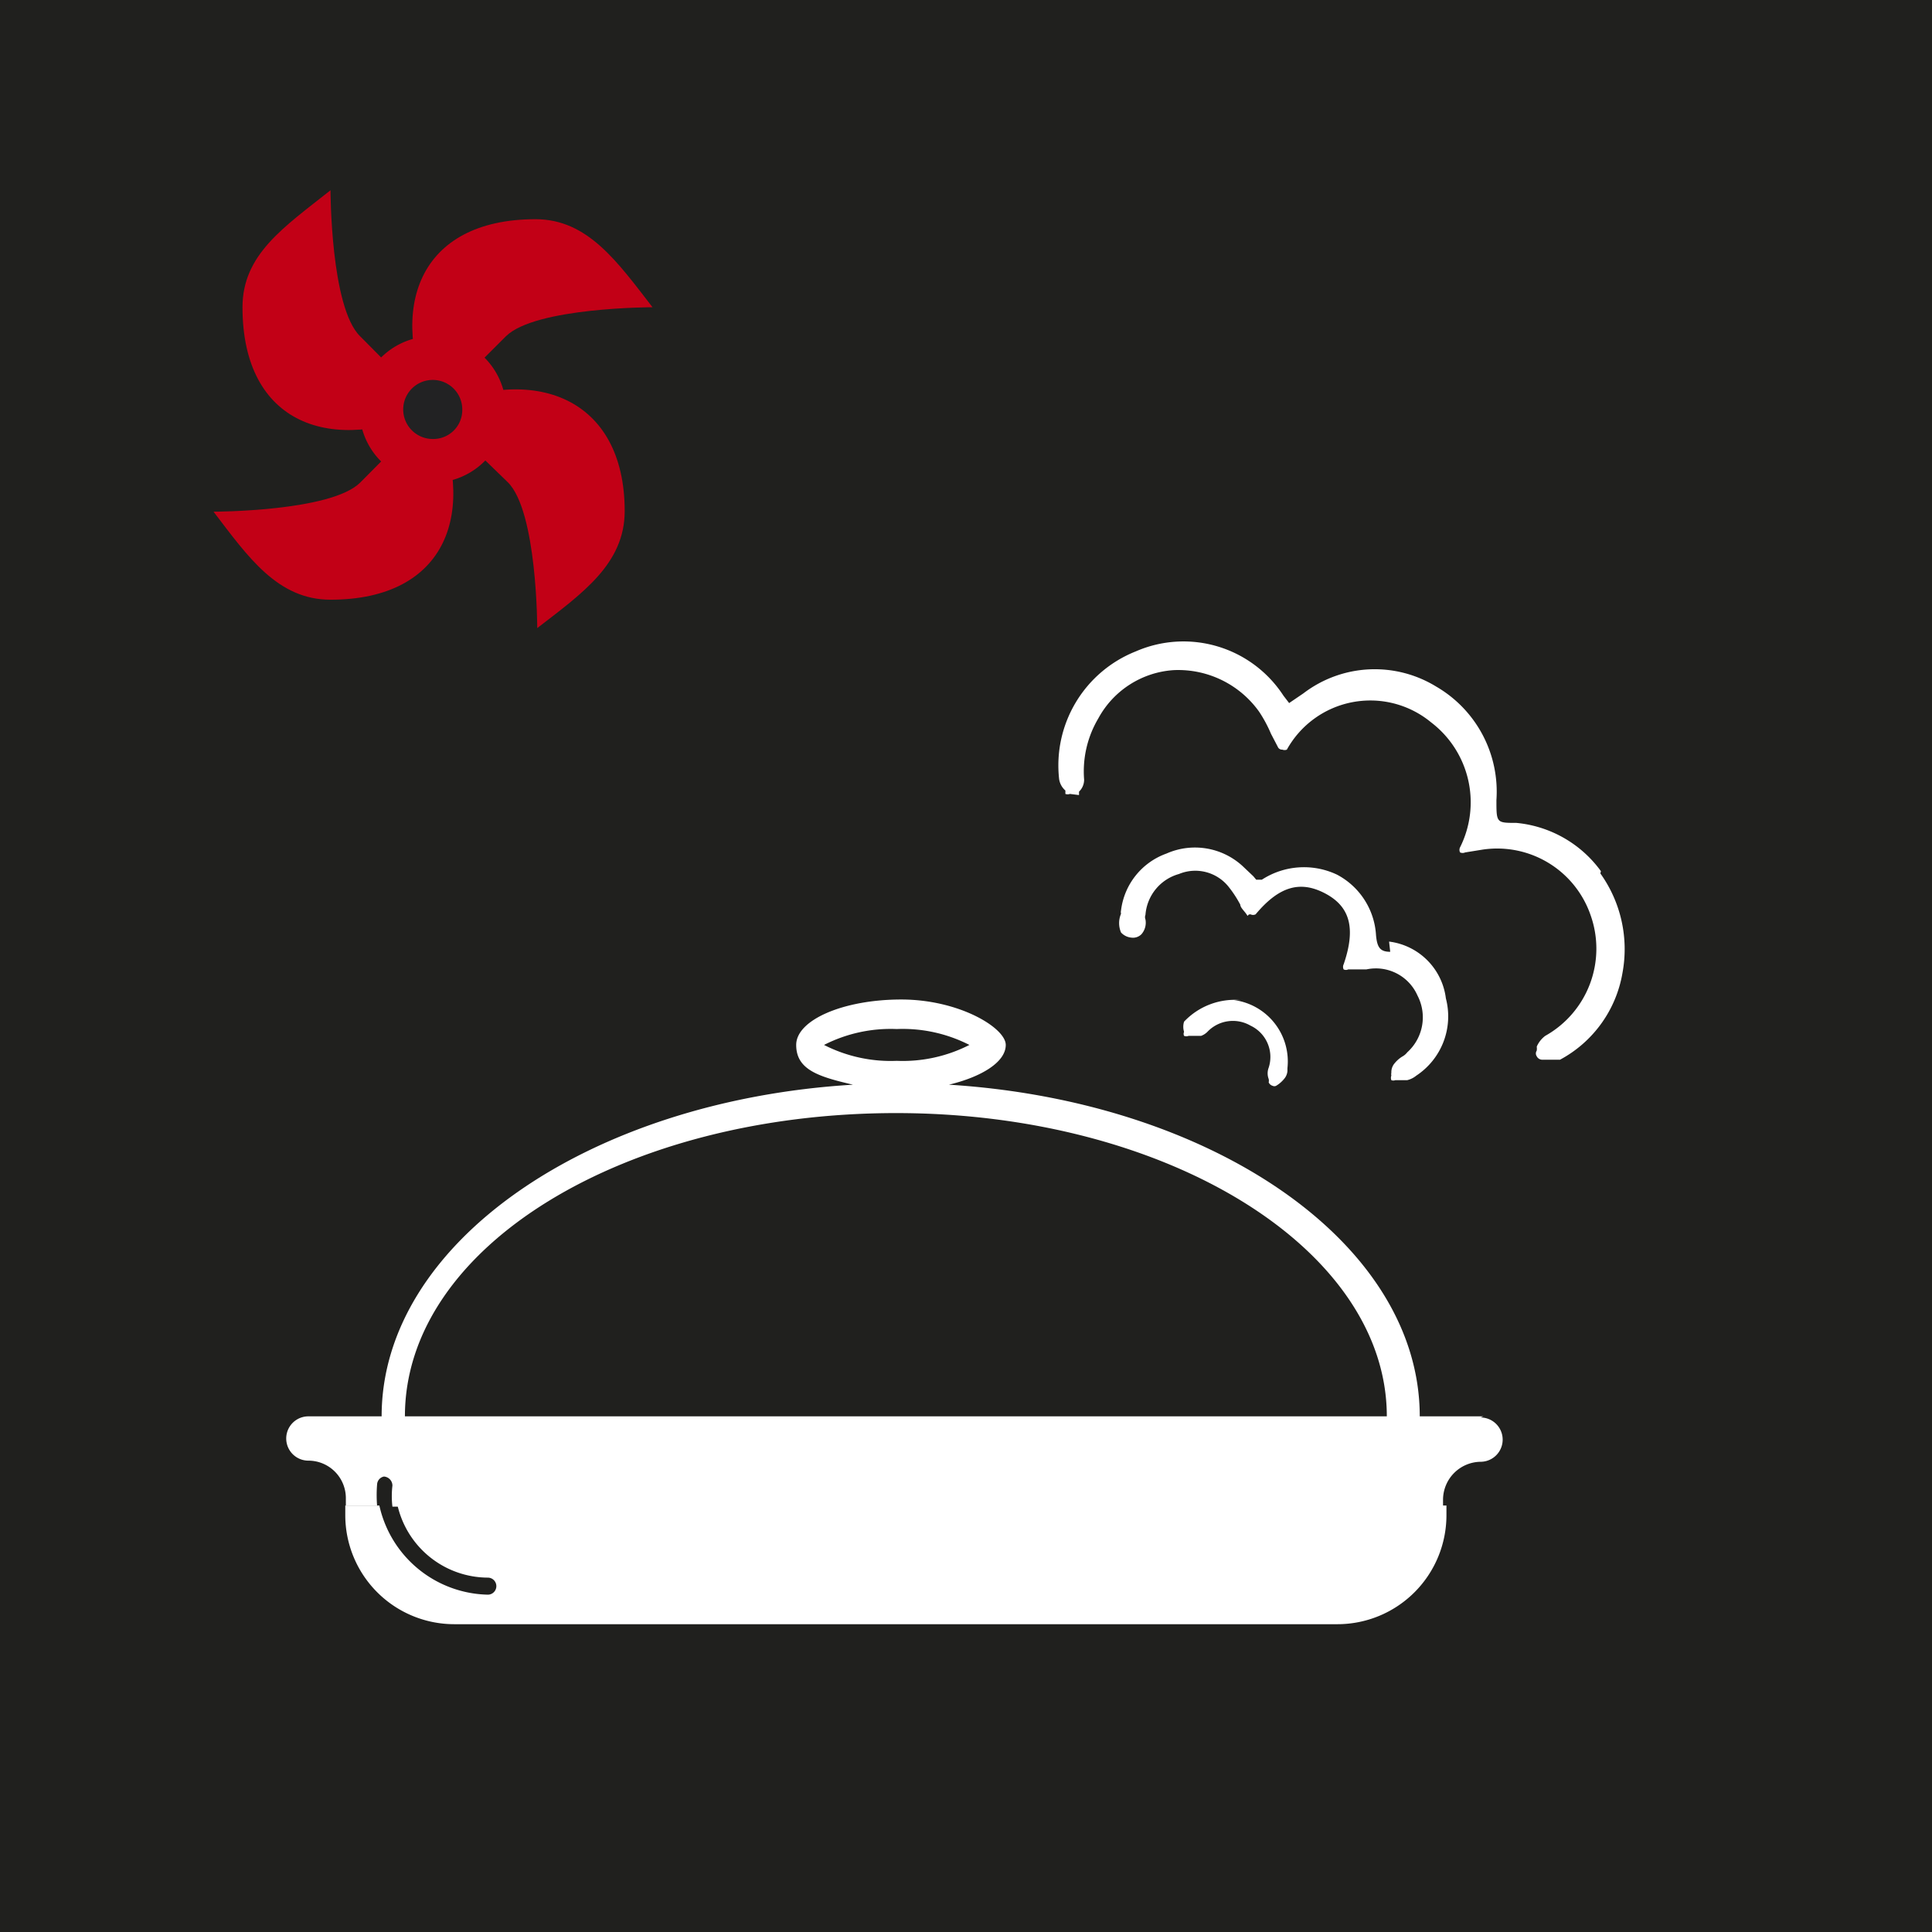 <svg xmlns="http://www.w3.org/2000/svg" viewBox="0 0 34.02 34.02"><defs><style>.cls-1{fill:#20201e;}.cls-2{fill:#c20016;}.cls-3{fill:#222223;}.cls-4{fill:#fff;}</style></defs><g id="Fondo_nero" data-name="Fondo nero"><rect class="cls-1" width="34.02" height="34.02"/></g><g id="Grafica_bianco" data-name="Grafica bianco"><path class="cls-2" d="M7.62,7.21c-1.78.82-3.35.26-3.35-1.8C4.27,4.48,5,4,5.82,3.35c0,0,0,2.06.52,2.57Z"/><path class="cls-2" d="M7.62,7.21C6.8,5.43,7.37,3.86,9.43,3.86c.92,0,1.44.75,2.06,1.55,0,0-2.06,0-2.58.51L7.62,7.21"/><path class="cls-2" d="M7.62,7.21C9.4,6.39,11,7,11,9c0,.93-.75,1.45-1.54,2.06,0,0,0-2.06-.52-2.57Z"/><path class="cls-2" d="M7.62,7.21c.82,1.78.26,3.35-1.8,3.35-.93,0-1.45-.75-2.06-1.55,0,0,2.06,0,2.58-.51L7.62,7.21"/><path class="cls-2" d="M8.91,7.21A1.29,1.29,0,1,0,7.62,8.5,1.29,1.29,0,0,0,8.91,7.21"/><path class="cls-3" d="M8.14,7.21a.52.52,0,1,0-.52.52.51.51,0,0,0,.52-.52"/><path class="cls-4" d="M28.19,15.34a2.08,2.08,0,0,0-1.49-.85c-.35,0-.35,0-.35-.4a2.14,2.14,0,0,0-1.06-2,2.07,2.07,0,0,0-2.34.12l-.25.17v0l-.1-.13A2.1,2.1,0,0,0,20,11.47a2.16,2.16,0,0,0-1.35,2.25.33.33,0,0,0,.11.2l0,.06a.12.12,0,0,0,.08,0S19,14,19,14l0-.06a.29.29,0,0,0,.09-.21,1.83,1.83,0,0,1,.25-1.08,1.63,1.63,0,0,1,1.33-.85,1.75,1.75,0,0,1,1.5.73,2.35,2.35,0,0,1,.21.39l.12.23a.08.08,0,0,0,.08.05.11.11,0,0,0,.08,0,1.68,1.68,0,0,1,2.54-.48,1.77,1.77,0,0,1,.51,2.2.1.1,0,0,0,0,.09.11.11,0,0,0,.09,0l.31-.05a1.74,1.74,0,0,1,1.9,1.16,1.76,1.76,0,0,1-.8,2.12.47.47,0,0,0-.15.19.25.25,0,0,1,0,.07.09.09,0,0,0,0,.1.11.11,0,0,0,.09.06h.18l.14,0a2.14,2.14,0,0,0,1.1-1.53,2.29,2.29,0,0,0-.39-1.75"/><path class="cls-4" d="M24.48,16.76c-.18,0-.23-.08-.25-.29a1.29,1.29,0,0,0-.69-1.07,1.36,1.36,0,0,0-1.32.09l-.1,0-.05-.06-.19-.18a1.24,1.24,0,0,0-1.34-.22,1.22,1.22,0,0,0-.8,1,.13.13,0,0,0,0,.06.42.42,0,0,0,0,.33.28.28,0,0,0,.18.09.21.21,0,0,0,.18-.06.31.31,0,0,0,.07-.26.11.11,0,0,1,0-.08.81.81,0,0,1,.59-.72.75.75,0,0,1,.87.22,2,2,0,0,1,.21.32c0,.05.07.11.11.17s0,0,.07,0a.1.1,0,0,0,.09,0c.41-.49.78-.6,1.22-.37s.55.61.33,1.25a.1.1,0,0,0,0,.09.09.09,0,0,0,.08,0h.32a.8.8,0,0,1,.9.46.83.83,0,0,1-.18,1,.27.27,0,0,1-.08.07.53.53,0,0,0-.14.12.24.24,0,0,0-.06.17.11.11,0,0,0,0,.05.11.11,0,0,0,0,.08.09.09,0,0,0,.07,0h.21a.4.4,0,0,0,.16-.08,1.25,1.25,0,0,0,.52-1.36,1.15,1.15,0,0,0-1-1"/><path class="cls-4" d="M21.85,17.61a1.23,1.23,0,0,0-1,.38.3.3,0,0,0,0,.18v0a.08.08,0,0,0,0,.07.11.11,0,0,0,.08,0h.22a.3.3,0,0,0,.11-.07s0,0,0,0a.62.62,0,0,1,.76-.11.61.61,0,0,1,.32.74.28.28,0,0,0,0,.2.14.14,0,0,1,0,.06.11.11,0,0,0,.07.06h0a.07.07,0,0,0,.06,0l0,0a.53.53,0,0,0,.14-.12.24.24,0,0,0,.06-.14v-.05a1.09,1.09,0,0,0-.94-1.2"/><path class="cls-4" d="M7,26.51a1.64,1.64,0,0,0,1.59,1.27.15.15,0,0,1,.15.15.15.15,0,0,1-.15.15,2,2,0,0,1-1.91-1.57H6.08v.17A1.92,1.92,0,0,0,8,28.6H23.54a1.92,1.92,0,0,0,1.93-1.92v-.17H7Z"/><path class="cls-4" d="M26.12,24.94H25c0-3.05-3.65-5.55-8.29-5.84.58-.14,1-.4,1-.7s-.82-.8-1.84-.8-1.85.36-1.85.8.4.56,1,.7c-4.65.28-8.3,2.79-8.3,5.84H5.43a.39.39,0,1,0,0,.78.66.66,0,0,1,.66.66v.13h.55a2.31,2.31,0,0,1,0-.37A.15.15,0,0,1,6.76,26a.16.16,0,0,1,.15.16,1.57,1.57,0,0,0,0,.37h18.5v-.13a.67.67,0,0,1,.66-.66.39.39,0,1,0,0-.78ZM15.79,18.12a2.58,2.58,0,0,1,1.28.28,2.58,2.58,0,0,1-1.28.28,2.58,2.58,0,0,1-1.28-.28A2.58,2.58,0,0,1,15.79,18.12ZM7.13,24.94c0-3,3.88-5.34,8.65-5.34s8.64,2.39,8.64,5.34Z"/></g></svg>